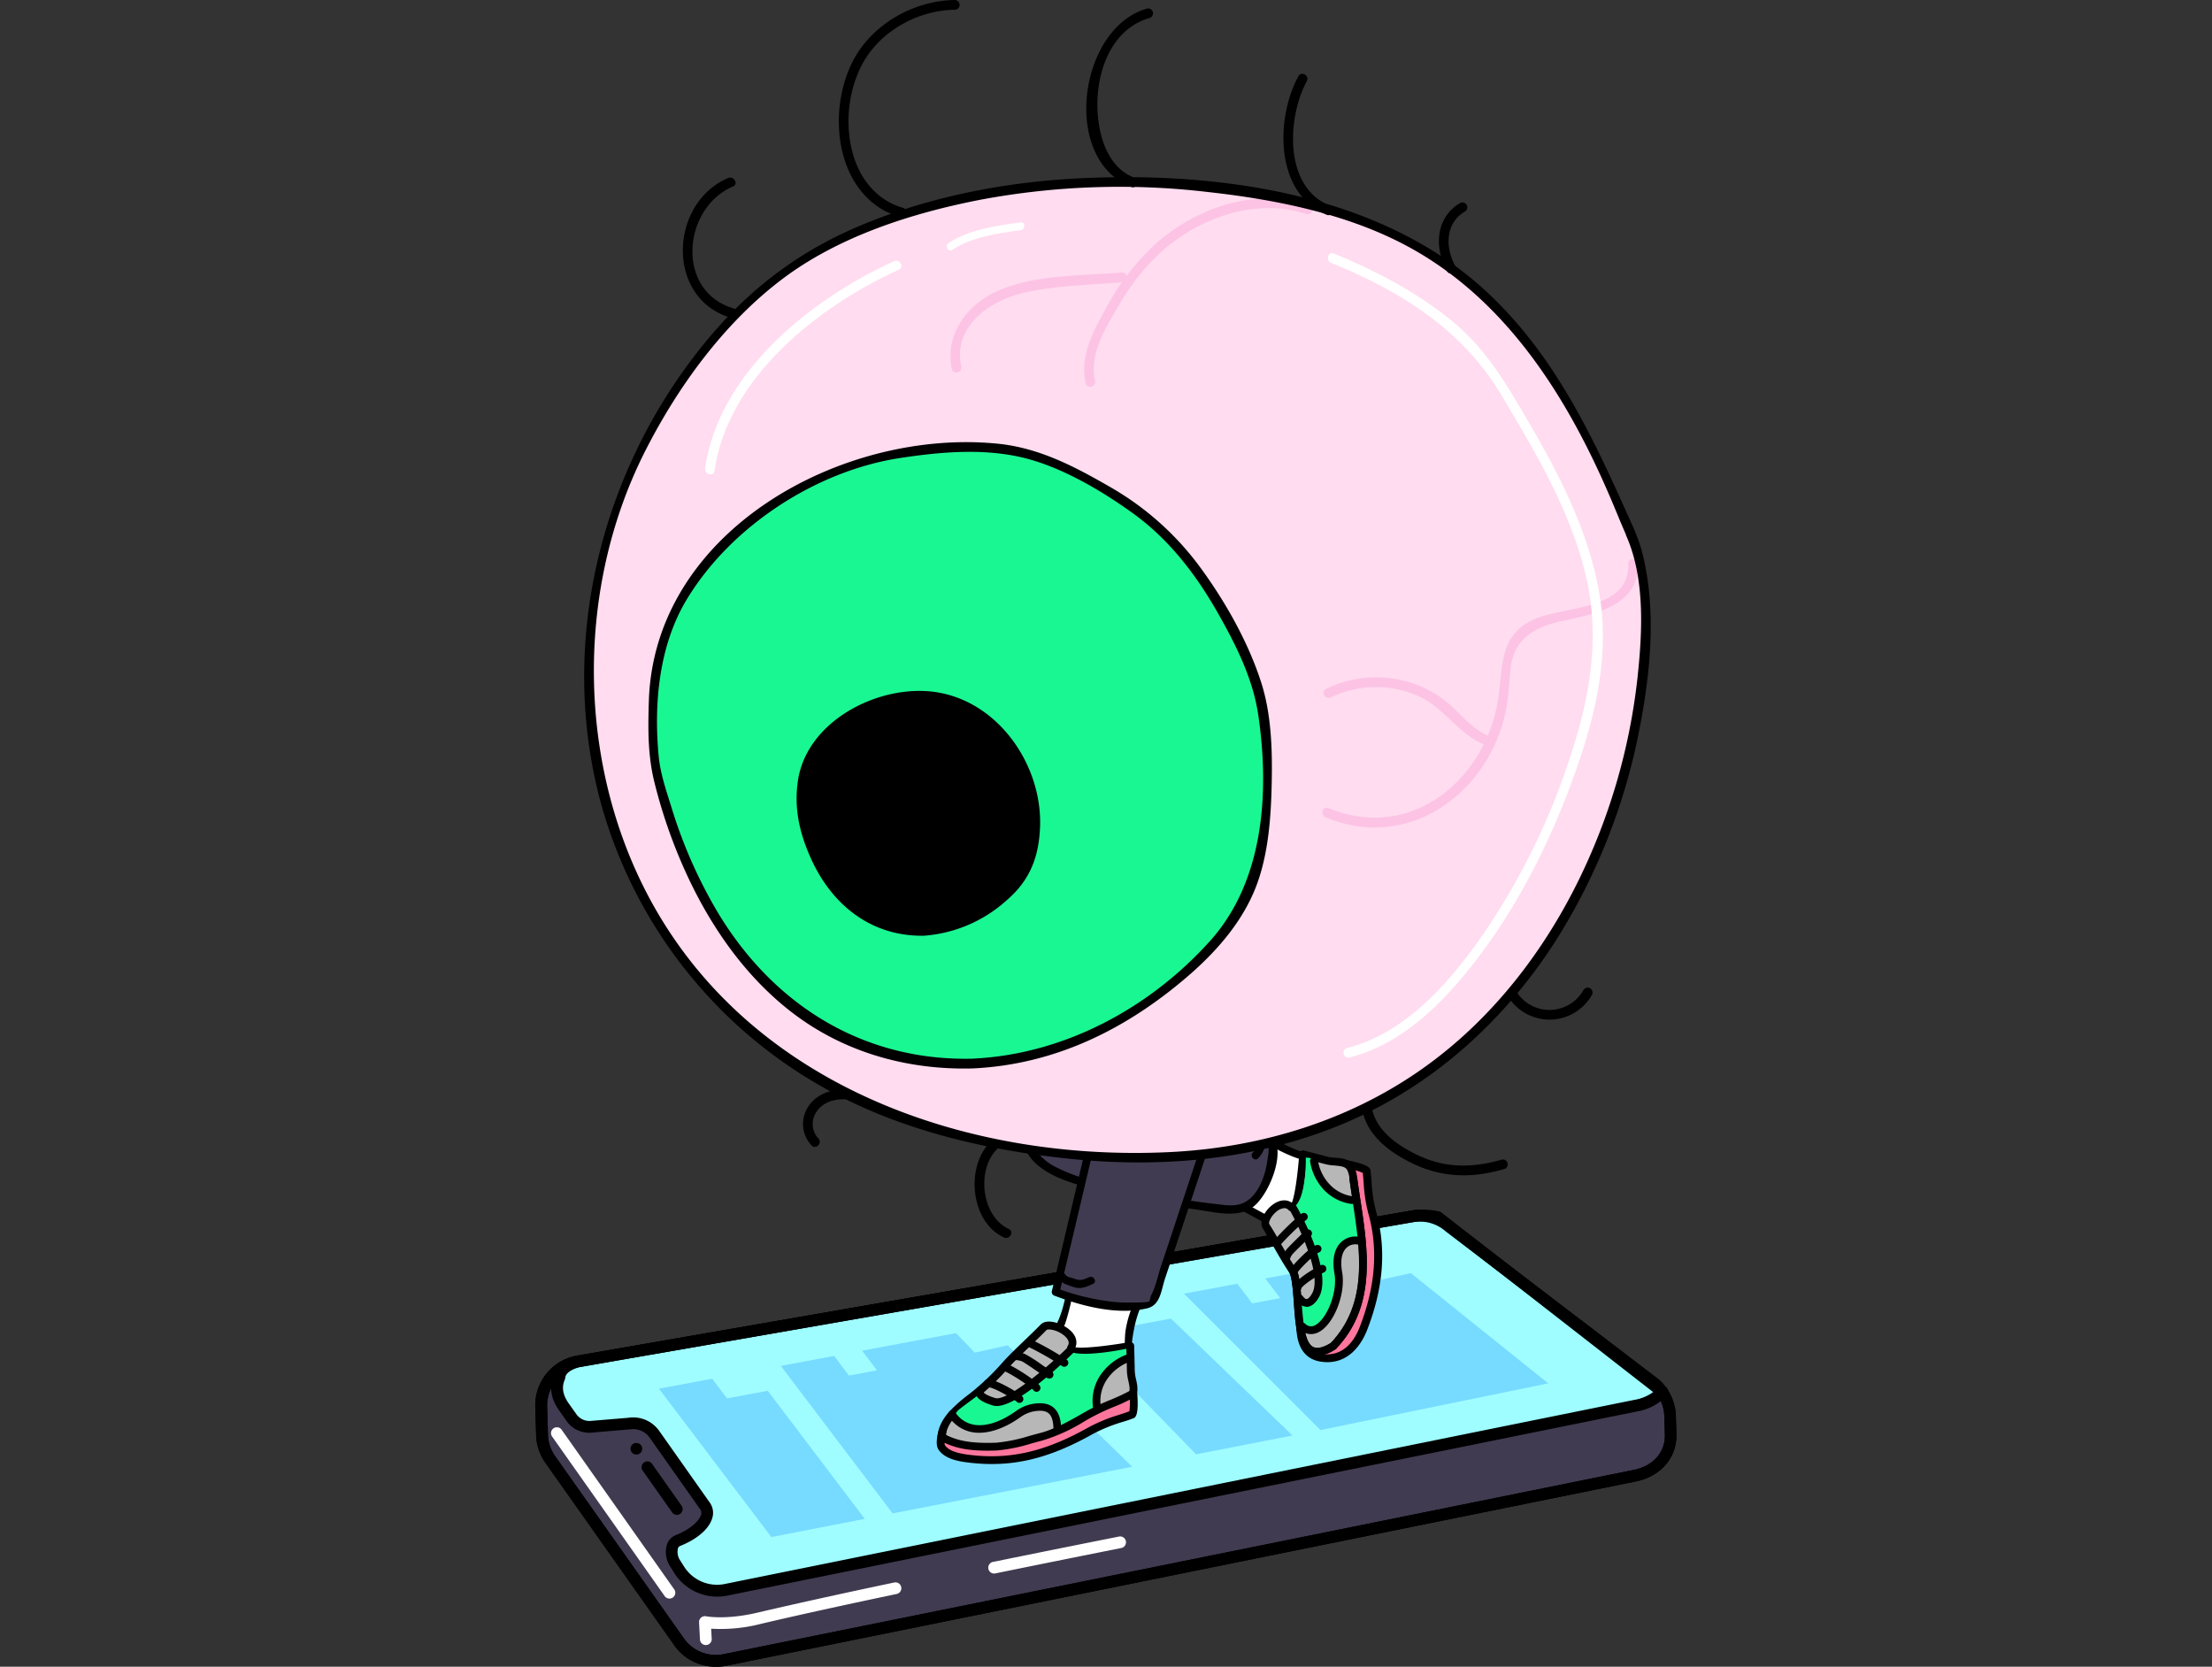 <?xml version="1.0" encoding="UTF-8"?> <svg xmlns="http://www.w3.org/2000/svg" id="Слой_1" data-name="Слой 1" viewBox="0 0 566.93 427.17"><rect x="0" y="0" width="566.93" height="427.17" fill="#333333" stroke="none"/> <defs> <style>.cls-1{fill:#413b51;}.cls-2{fill:#9ffdff;}.cls-3{fill:#fff;}.cls-4{opacity:0.25;}.cls-5{fill:#0072ff;}.cls-6{fill:#ff769d;}.cls-7{fill:#b7b7b7;}.cls-8{fill:#19f792;}.cls-9{fill:#fcc3e5;}.cls-10{fill:#ffdcef;}</style> </defs> <title>Illustration-1</title> <path class="cls-1" d="M139,367.8l-.22-7.24a11.46,11.46,0,0,1,9.89-11.72l213.7-37.15a11.46,11.46,0,0,1,9.14,2.74l52.7,40.21a11.46,11.46,0,0,1,3.9,8.26l.14,4.66c.18,5.68-3.85,9.69-9.44,10.7L185.45,425.49a11.48,11.48,0,0,1-11.64-5l-33-46.76A11.59,11.59,0,0,1,139,367.8Z"></path> <path d="M183.4,427.17a12.93,12.93,0,0,1-10.84-5.86l-33-46.72a13,13,0,0,1-2.15-6.74l-.22-7.25a12.94,12.94,0,0,1,11.18-13.25l213.65-37.14a12.94,12.94,0,0,1,10.35,3.06l52.66,40.18.08.06a13.05,13.05,0,0,1,4.41,9.34l.14,4.67c.19,6.11-4.1,11-10.67,12.22L185.75,427A13.33,13.33,0,0,1,183.4,427.17ZM363.89,313.08a10.62,10.62,0,0,0-1.37.09L148.88,350.32a10,10,0,0,0-8.65,10.19l.22,7.24h0a10,10,0,0,0,1.63,5.16l33,46.71A10,10,0,0,0,185.19,424l233.27-47.22c5.16-.94,8.39-4.54,8.24-9.18l-.14-4.66a10,10,0,0,0-3.35-7.15l-52.66-40.18-.08-.06A10,10,0,0,0,363.89,313.08Z"></path> <path class="cls-2" d="M368.49,311.88a18.3,18.3,0,0,0-6.17-.19c-3.28.49-213.7,37.15-213.7,37.15s-4.94.92-5.28,4.09c0,.37-1.91,3.35,1.19,7.71l1.94,2.73a5.57,5.57,0,0,0,5.51,2.27l9.18-.77a6.63,6.63,0,0,1,6.56,2.71l12.95,18.35c2,2.87-1.45,6.74-6.93,8.91-2,.8-1.94,3.9-.77,5.75l1.22,1.92a11.46,11.46,0,0,0,11.65,5l233.3-47.22a12.2,12.2,0,0,0,6.89-3.6Z"></path> <path d="M183.78,409.2a13,13,0,0,1-10.84-5.86l-1.23-1.94a6.8,6.8,0,0,1-.81-5.44,3.92,3.92,0,0,1,2.29-2.52c3.86-1.53,6-3.69,6.47-5.16a1.58,1.58,0,0,0-.22-1.48l-12.95-18.36a5.15,5.15,0,0,0-5.07-2.09h-.13l-9.13.77a7.12,7.12,0,0,1-6.92-2.89l-1.93-2.74c-2.11-2.95-2.6-5.93-1.46-8.85l0,0c.57-4.1,6.23-5.2,6.47-5.25,8.61-1.5,210.5-36.67,213.75-37.16a19.6,19.6,0,0,1,6.74.22,1.56,1.56,0,0,1,.58.28L427,355.5a1.5,1.5,0,0,1,.57,1.06,1.46,1.46,0,0,1-.39,1.14,13.58,13.58,0,0,1-7.72,4.07L186.14,409A12.64,12.64,0,0,1,183.78,409.2Zm-21.49-45.93a8.16,8.16,0,0,1,6.65,3.44l12.95,18.36a4.53,4.53,0,0,1,.64,4.07c-.81,2.72-3.89,5.37-8.24,7.09a.92.92,0,0,0-.54.65,3.85,3.85,0,0,0,.49,2.91l1.22,1.92A10,10,0,0,0,185.57,406l233.28-47.22a11.32,11.32,0,0,0,4.85-2l-55.85-43.5a17.23,17.23,0,0,0-5.31-.11c-3.22.48-211.56,36.78-213.66,37.15-1,.18-3.87,1.1-4,2.77a2.43,2.43,0,0,1-.19.65c-.3.79-1.12,2.89,1.11,6l1.94,2.73a4.1,4.1,0,0,0,4,1.66l.13,0,9.12-.76A8.4,8.4,0,0,1,162.29,363.27Z"></path> <path class="cls-3" d="M171.58,409.7a1.49,1.49,0,0,1-1.23-.64l-28.83-40.87a1.5,1.5,0,1,1,2.45-1.73l28.83,40.88a1.49,1.49,0,0,1-1.22,2.36Z"></path> <line class="cls-2" x1="165.81" y1="375.86" x2="173.5" y2="386.75"></line> <path d="M173.5,388.25a1.51,1.51,0,0,1-1.23-.63l-7.68-10.89A1.5,1.5,0,0,1,167,375l7.68,10.89a1.49,1.49,0,0,1-.36,2.09A1.44,1.44,0,0,1,173.5,388.25Z"></path> <path d="M163.1,372.79a1.47,1.47,0,0,1-1.06-.44,1.48,1.48,0,0,1-.44-1.05,1.52,1.52,0,0,1,.44-1.07,1.56,1.56,0,0,1,2.12,0,1.52,1.52,0,0,1,.44,1.07,1.6,1.6,0,0,1-.11.57,1.58,1.58,0,0,1-.33.48A1.46,1.46,0,0,1,163.1,372.79Z"></path> <path d="M183.4,427.17a12.93,12.93,0,0,1-10.84-5.86l-33-46.72a13,13,0,0,1-2.15-6.74l-.22-7.25a12.94,12.94,0,0,1,11.18-13.25l213.65-37.14a12.94,12.94,0,0,1,10.35,3.06l52.66,40.18.08.06a13.05,13.05,0,0,1,4.41,9.34l.14,4.67c.19,6.11-4.1,11-10.67,12.22L185.75,427A13.33,13.33,0,0,1,183.4,427.17ZM363.89,313.08a10.62,10.62,0,0,0-1.37.09L148.88,350.32a10,10,0,0,0-8.65,10.19l.22,7.24h0a10,10,0,0,0,1.63,5.16l33,46.71A10,10,0,0,0,185.19,424l233.27-47.22c5.16-.94,8.39-4.54,8.24-9.18l-.14-4.66a10,10,0,0,0-3.35-7.15l-52.66-40.18-.08-.06A10,10,0,0,0,363.89,313.08Z"></path> <path class="cls-3" d="M254.94,403.28a1.5,1.5,0,0,1-.29-3c9.79-2,20.63-4.18,32.22-6.49a1.5,1.5,0,0,1,.58,2.94c-11.58,2.31-22.41,4.49-32.2,6.49Z"></path> <path class="cls-3" d="M180.9,421.61a1.5,1.5,0,0,1-1.5-1.42l-.23-4.4a1.49,1.49,0,0,1,.52-1.22,1.54,1.54,0,0,1,1.29-.33c.05,0,5,1,13.22-.95,8.55-2,20.32-4.62,35-7.71a1.5,1.5,0,0,1,.62,2.94c-14.65,3.08-26.39,5.67-34.92,7.69a41.13,41.13,0,0,1-12.63,1.21l.14,2.61a1.51,1.51,0,0,1-1.42,1.58Z"></path> <g class="cls-4"> <polygon class="cls-5" points="220.56 387.85 198.68 358.98 196.77 356.45 193.53 357.05 186.35 358.4 184.45 355.89 182.53 353.36 179.3 353.96 172.12 355.31 168.89 355.91 170.81 358.44 172.71 360.95 174.62 363.48 196.5 392.35 197.69 393.93 221.63 389.27 220.56 387.85"></polygon> <polygon class="cls-5" points="258.25 344.79 249.84 346.67 245.02 341.67 220.96 346.17 224.78 351.21 217.59 352.55 213.78 347.51 200.13 350.07 228.77 387.87 290.17 375.91 258.25 344.79"></polygon> <polygon class="cls-5" points="300.1 337.94 289.68 339.89 285.87 334.85 272.22 337.41 306.55 372.72 331.26 367.91 300.1 337.94"></polygon> <polygon class="cls-5" points="361.58 326.28 353.17 328.17 348.35 323.16 324.29 327.66 328.11 332.7 320.93 334.05 317.11 329.01 303.46 331.56 338.43 366.51 396.8 354.54 361.58 326.28"></polygon> </g> <path class="cls-3" d="M323.7,291.33a50.83,50.83,0,0,0,8.25,4.28c4.15,1.52,7.62,1.66,9.23,5.6,3.06,7.5-7.88,16.06-7.88,16.06l-16.08-8.76Z"></path> <path d="M333.4,318.46,316,309l7.22-19.16,1,.68a50.51,50.51,0,0,0,8.06,4.18c.84.31,1.66.57,2.46.81,3,.93,5.89,1.8,7.34,5.36,3.31,8.1-7.71,16.85-8.18,17.22Zm-14.93-10.41,14.71,8c2-1.75,9.45-8.64,7.07-14.48-1.09-2.67-3.18-3.31-6.08-4.2-.82-.25-1.66-.51-2.56-.84a46.88,46.88,0,0,1-7.41-3.73Z"></path> <path class="cls-1" d="M256.31,291.05,306,279.19l19.65,13c.93,4.78-.13,8.92-2.51,13.16,0,0-2.11,4.95-7.43,4.69s-42.32-5.06-50-12.93c-4.06-4.17-5.3-15.49-5.3-15.49"></path> <path d="M256.57,292l24.37-5.82,17-4.06c2.36-.56,5.85-2.15,8.3-2-1.49-.11,1.66,1.47,2.32,1.91l7.17,4.73,6.94,4.58c2.95,1.94,2.71,2.66,2.06,6.69-.56,3.47-2.22,8.14-5.53,10-2.39,1.33-4.84.87-7.43.57-6.48-.74-12.94-1.8-19.33-3.08-7.41-1.49-15.38-3.07-22.16-6.57-6.42-3.33-8.06-10.66-8.83-17.39-.15-1.26-2.15-1.28-2,0,.63,5.5,1.78,12.65,6,16.61,4.43,4.13,11.71,5.76,17.36,7.22A214.66,214.66,0,0,0,306.71,310c4.46.62,10.32,2.27,14.3-.56s8.54-13.52,5.36-18c-.74-1-2.89-1.93-3.91-2.6l-8.95-5.9c-2.43-1.61-5.41-4.66-8.37-4.58-4.3.12-9.28,2.22-13.45,3.21L256,290.09c-1.25.3-.72,2.23.53,1.93Z"></path> <path d="M324.53,290.55l-.17-.22.29.71,0-.28c-.13-1.25-2.08-1.31-2,0a6.29,6.29,0,0,1-1.58,4.67c-.85.95.56,2.37,1.42,1.41a8.26,8.26,0,0,0,2.16-6.08h-2a2,2,0,0,0,.5,1.21c.8,1,2.21-.42,1.41-1.42Z"></path> <path class="cls-6" d="M333.27,340.32c.18,6.62,4,7.43,5.23,7.64,7.07,1.18,10.07-5.17,10.93-7.38,3.82-9.81,5.12-19.63,2.32-29.73-1.17-4.2-1.07-7.25-1.47-10.67-.09-.77-4.92-1.8-4.92-1.8S333.21,337.92,333.27,340.32Z"></path> <path d="M340.22,349.11a11.45,11.45,0,0,1-1.88-.16c-3.83-.65-5.93-3.62-6.07-8.61h0c-.06-2.44,10.1-35.62,12.13-42.25a1,1,0,0,1,1.17-.69c5.53,1.18,5.64,2.11,5.7,2.66.12,1,.2,2,.27,2.95a37.36,37.36,0,0,0,1.17,7.57c2.65,9.57,1.88,19.5-2.35,30.36C349.35,343.52,346.45,349.11,340.22,349.11Zm-6-8.82c.11,4,1.59,6.21,4.4,6.68,5.87,1,8.68-3.81,9.83-6.76,4.07-10.44,4.81-20,2.28-29.09a39.24,39.24,0,0,1-1.23-7.95c-.07-.85-.13-1.7-.23-2.57a17.21,17.21,0,0,0-3.28-1C341.23,315.24,334.32,338.4,334.27,340.29Z"></path> <path class="cls-7" d="M339.94,297.42c2.2.58,5-.11,6.18,2a7.48,7.48,0,0,1,.74,2.76c1.9,14.34,6.35,30.74-5.12,42.78-3.29,2.07-5.61,2-7-.05-2.68-3.88-1.61-16.58-3.5-19.34s-4.43-7.5-6.77-11.3c-1.23-2,3.7-7.57,6.38-4.9,2.06,2.05,3.15-13.5,3.15-13.5Z"></path> <path d="M337.57,347.45a4.34,4.34,0,0,1-3.66-2c-1.61-2.34-2-7.07-2.3-11.64-.23-3.12-.5-6.67-1.2-7.7-1.19-1.73-2.51-4-3.92-6.46-.95-1.64-1.93-3.34-2.88-4.89s.39-4.29,2.37-5.85c1.8-1.43,3.71-1.66,5.11-.66.76-1.69,1.55-7.48,1.9-12.49a1,1,0,0,1,.42-.74,1,1,0,0,1,.84-.15l5.95,1.58h0a11.81,11.81,0,0,0,2,.27c1.74.13,3.71.28,4.8,2.17a8.61,8.61,0,0,1,.86,3.13c.24,1.82.52,3.68.81,5.55,1.94,12.75,4.15,27.19-6.19,38.05a1,1,0,0,1-.19.16A9.1,9.1,0,0,1,337.57,347.45Zm-8.43-37.81a3.48,3.48,0,0,0-1.92.83c-1.52,1.2-2.15,2.85-1.91,3.24,1,1.57,2,3.28,2.91,4.94,1.39,2.4,2.7,4.67,3.84,6.33,1,1.48,1.26,4.82,1.54,8.68.31,4.11.65,8.76,2,10.65.43.63,1.58,2.29,5.55-.16,9.56-10.13,7.53-23.42,5.57-36.28-.29-1.89-.57-3.75-.82-5.59a6.73,6.73,0,0,0-.61-2.4c-.53-.92-1.56-1-3.21-1.17a12.78,12.78,0,0,1-2.35-.33l-4.79-1.27c-.65,8.29-1.73,12.78-3.21,13.33a1.45,1.45,0,0,1-1.56-.39A1.34,1.34,0,0,0,329.14,309.64Z"></path> <path class="cls-8" d="M334.24,340c2.58.87,3.47.46,5.32-1.89s1.2-2.62,2.76-5.17c.61-1,1.55-12.91,1.79-13.3.9-1.49,4.37-.59,4.89-3,.12-.56-1.27-5-1.62-7.81-.07-.6-4.2-1.72-6.61-4.22-2.8-2.89-4-7.2-4.48-7.68a5.27,5.27,0,0,0-1.62-.23s.25,10-2.88,12.54c-.32.26,1.44,1.49,1.33,1.89a3.71,3.71,0,0,0,.1,1.62c.84,4,4.76,13.15,4.79,13.57s-1,5.83-1.09,6.19c-.95,2.48-1.77.46-4.32,1.25"></path> <path d="M329.58,323.78a.78.78,0,0,1-.21,0,1,1,0,0,1-.76-1.19,5.6,5.6,0,0,1,1.06-2.29c.49-.63,2.26-2.35,4-4.07l.88-.85a1,1,0,0,1,1.41,1.42l-.9.87c-1.19,1.15-3.41,3.29-3.86,3.86a3.78,3.78,0,0,0-.68,1.48A1,1,0,0,1,329.58,323.78Z"></path> <path d="M327.6,319.2a1,1,0,0,1-.78-1.62,71.1,71.1,0,0,1,6.68-6.46,1,1,0,1,1,1.23,1.57,68.92,68.92,0,0,0-6.34,6.13A1,1,0,0,1,327.6,319.2Z"></path> <path d="M332.56,331.11h-.09a1,1,0,0,1-.91-1.11c.18-2.16,5.82-5.15,6.95-5.73a1,1,0,0,1,.91,1.78c-2.47,1.26-5.63,3.4-5.88,4.16A1,1,0,0,1,332.56,331.11Z"></path> <path d="M331.6,326.76a.89.89,0,0,1-.39-.09,1,1,0,0,1-.53-1.25c.44-1.11,5-5.74,6.61-6.27a1,1,0,1,1,.63,1.89c-1,.34-5,4.36-5.4,5.14A1,1,0,0,1,331.6,326.76Z"></path> <path class="cls-7" d="M336.78,297.52a12.68,12.68,0,0,0,3.32,6.77,11,11,0,0,0,6.4,3.27"></path> <path d="M346.5,308.56h-.13a12,12,0,0,1-7-3.56,13.71,13.71,0,0,1-3.59-7.31,1,1,0,1,1,2-.31,11.55,11.55,0,0,0,3.05,6.22,10,10,0,0,0,5.81,3,1,1,0,0,1,.86,1.12A1,1,0,0,1,346.5,308.56Z"></path> <path d="M336,341.92a4.16,4.16,0,0,1-2.79-1.14,1,1,0,1,1,1.33-1.49,2.08,2.08,0,0,0,2.65.28c2.84-1.59,5.69-8.26,4.83-13.17-.81-4.62.51-6.95,1.77-8.1a5.2,5.2,0,0,1,4.6-1.28,1,1,0,1,1-.52,1.93,3.25,3.25,0,0,0-2.73.82c-1.27,1.17-1.67,3.34-1.15,6.29.95,5.41-2,13.11-5.83,15.26A4.44,4.44,0,0,1,336,341.92Z"></path> <path d="M334.86,334.92a3.41,3.41,0,0,1-2.67-1.72,1,1,0,0,1,1.72-1c.14.23.58.74.95.74h0c.39,0,.91-.54,1.42-1.42,2.62-4.55-3.24-17-5.72-21.38a1,1,0,0,1,.38-1.37,1,1,0,0,1,1.36.39c1,1.72,9.37,17,5.71,23.36-.91,1.6-2,2.41-3.14,2.42Z"></path> <path d="M341.74,345.93a1,1,0,0,1-.72-1.69c9.66-10.15,7.63-23.48,5.66-36.37-.29-1.89-.57-3.75-.82-5.59a1,1,0,0,1,2-.26c.24,1.82.52,3.68.81,5.55,1.94,12.75,4.15,27.19-6.19,38.05A1,1,0,0,1,341.74,345.93Z"></path> <path d="M337.57,347.45a4.34,4.34,0,0,1-3.66-2c-1.61-2.34-2-7.07-2.3-11.64-.23-3.12-.5-6.67-1.2-7.7a1,1,0,0,1,1.65-1.13c1,1.48,1.26,4.82,1.54,8.68.31,4.11.65,8.76,2,10.65.44.64,1.6,2.32,5.65-.22a1,1,0,0,1,1.07,1.69A9.1,9.1,0,0,1,337.57,347.45Z"></path> <path class="cls-3" d="M276.76,320.34c-1.54,4-3.85,17.28-5.39,20.39,0,0-8.22,8,4.24,9.66s13.14-2.14,13.14-2.14,0-10.72,4.43-16.88"></path> <path d="M275.79,320.08c-2.3,6.47-2.1,14.78-5.72,20.59-2.29,3.69-3.83,7.48,1.27,9.7,3.71,1.61,15,3.49,17.9-.95a4.64,4.64,0,0,0,.56-2.59c.53-5.31,1.25-10.39,4.24-15,.71-1.08-1-2.08-1.72-1a26.69,26.69,0,0,0-3.78,9.82c-.41,2.13-.05,5-.77,7-1.34,3.64-12.46,2.3-15.56.86-5.12-2.37-.26-6.07.83-9.42,2-6,2.55-12.49,4.68-18.48.43-1.22-1.5-1.74-1.93-.53Z"></path> <path class="cls-1" d="M316.33,271.09S295.6,333.83,295.4,333.9c-9.28,3.2-24.83-2.77-24.83-2.77l14.28-60.36"></path> <path d="M315.36,270.83q-6.8,20.57-13.62,41.11-2,6.1-4.06,12.2c-.84,2.5-1.42,5.54-2.66,7.88-.22.4-.22,1.21-.55,1.53s-4.37.27-5.22.29a35.55,35.55,0,0,1-5.15-.34,59,59,0,0,1-13.27-3.34l.7,1.23L285.81,271c.3-1.25-1.63-1.79-1.93-.53L269.6,330.86a1,1,0,0,0,.7,1.23c7.14,2.7,16,5,23.63,3.24,3.52-.8,3.64-4.59,4.69-7.73,4.87-14.47,9.65-29,14.45-43.47q2.12-6.39,4.22-12.77c.41-1.23-1.52-1.75-1.93-.53Z"></path> <path d="M271.32,327.72c.87,1.35,2.33,1.56,3.74,2.11,1.76.68,3.45,0,5.07-.77,1.17-.54.15-2.26-1-1.73-1.49.69-2.34,1-3.87.36-.72-.29-1.77-.31-2.21-1-.69-1.08-2.42-.07-1.72,1Z"></path> <path class="cls-7" d="M289.83,351.41c.05,2.38,1.63,5-.19,6.75a8,8,0,0,1-2.69,1.46c-14.5,5.66-29.4,16.78-45.66,9.6-.21-2.44,1-4.84,2.74-6.77A50,50,0,0,1,250,357.3a63,63,0,0,0,7.61-7.34c2.42-2.73,6.55-6.43,9.83-9.78,1.72-1.75,9.09,1.76,7.09,5.16C273,348,289.68,345,289.68,345S289.76,348.73,289.83,351.41Z"></path> <path d="M252.35,372.57a28,28,0,0,1-11.46-2.43,1,1,0,0,1-.59-.83c-.28-3.13,1.47-5.82,3-7.52A36.65,36.65,0,0,1,248,357.6c.45-.36.91-.71,1.35-1.07a63.37,63.37,0,0,0,7.5-7.23c1.45-1.65,3.47-3.59,5.6-5.64,1.44-1.38,2.93-2.82,4.26-4.18,1.57-1.6,5.07-.42,7,1s2.57,3.2,1.93,4.81c1.91.37,8.37-.35,13.88-1.32a1,1,0,0,1,1.17,1l.15,6.42a11,11,0,0,0,.32,2.08c.39,1.79.83,3.82-.82,5.41a8.9,8.9,0,0,1-3,1.67c-3.12,1.22-6.35,2.74-9.47,4.21C269.61,368.62,261.19,372.57,252.35,372.57Zm-10.08-4c12.09,5,23.59-.38,34.72-5.6,3.15-1.48,6.41-3,9.6-4.26a7.33,7.33,0,0,0,2.35-1.25c.81-.78.63-1.85.26-3.55a13.16,13.16,0,0,1-.37-2.45h0l-.12-5.26c-9,1.53-14.1,1.62-15,.26a1.45,1.45,0,0,1,0-1.61c.65-1.1-.46-2.17-1.17-2.72-1.8-1.37-4-1.63-4.34-1.23-1.35,1.38-2.85,2.83-4.3,4.22-2.11,2-4.09,3.94-5.5,5.52a63.47,63.47,0,0,1-7.73,7.46c-.45.37-.91.73-1.37,1.09a33.76,33.76,0,0,0-4.46,3.95A8.83,8.83,0,0,0,242.27,368.55Z"></path> <path class="cls-8" d="M251.13,357.21c-1.46,1.17-3.53,2.62-5,3.79a4.2,4.2,0,0,0-1.65,2.34c-.08,1.06.93,1.12,2,1.55a13.48,13.48,0,0,0,9.35.05c3-1.07,6-4,9.28-4.21,1.26-.09,3.92.06,4.59,1a19.05,19.05,0,0,0,1.19,1.53c.66.7-.71,3.28.31,3.08,2.66-.52,6.62-3.26,9.1-4.25.57-.22,1.36-.43,1.55-1,.11-.31-.4-.92-.45-1.25a8.52,8.52,0,0,1,2.91-7.72c1-.86,2.29-2,3.36-2.8s.79-.76,1-2c0-.28,0-1.64,0-1.64s-9.37,2-13.65,1c-.44-.1-.22-.93-.64-.78a4,4,0,0,0-1.36,1c-3,2.93-13.39,10.51-13.75,10.78a9.1,9.1,0,0,1-1.77,1.18c-2.8.69-4.33,0-6.67-1.52"></path> <path class="cls-6" d="M242.81,369c-2-.85-1.25-2-1.25-2s-.95,2.9-.16,4c1.48,2.07,4.83,2.6,7.42,2.89,11.48,1.3,20.7-1.63,30.47-7.08,4.06-2.27,7.31-3,10.78-4.27.78-.29.39-5.43.39-5.43a53.69,53.69,0,0,1-5.16,2.44c-6.46,2.36-11.87,7-18.59,8.7-3.41.86-7.81,2.34-11.33,2.48C248.3,371,245.23,370.06,242.81,369Z"></path> <path d="M254.18,375.22a48.58,48.58,0,0,1-5.47-.32c-3.25-.36-6.48-1-8.12-3.29-.83-1.15-.46-3.17-.16-4.3a2.08,2.08,0,0,1,.29-.83,1,1,0,0,1,1.79.86l-.09.28a2.47,2.47,0,0,0,.78.49h0c2.2.93,5.13,1.91,12.14,1.64a41.59,41.59,0,0,0,8.54-1.75c.9-.25,1.77-.49,2.59-.7,3.64-.92,6.85-2.72,10.24-4.62a56.76,56.76,0,0,1,8.24-4.05,51.68,51.68,0,0,0,5-2.38,1,1,0,0,1,1,0,1,1,0,0,1,.52.8c.44,5.89-.52,6.26-1,6.45-1,.38-2,.71-3,1a40.43,40.43,0,0,0-7.63,3.16C270.55,372.85,262.62,375.22,254.18,375.22Zm-12.09-5.43a1.24,1.24,0,0,0,.12.65c1.19,1.65,4.07,2.18,6.72,2.48,10.15,1.15,19.08-.94,29.87-7a42,42,0,0,1,8-3.31c.89-.29,1.76-.58,2.65-.9a15.06,15.06,0,0,0,.12-3,37.81,37.81,0,0,1-3.9,1.78,55.86,55.86,0,0,0-7.95,3.92A44.81,44.81,0,0,1,267,369.24c-.81.2-1.66.44-2.55.68a42.24,42.24,0,0,1-9,1.83c-7.43.29-10.61-.78-13-1.8Z"></path> <path d="M268.89,353.3a1.07,1.07,0,0,1-.49-.12c-.4-.23-1.21-.78-2.5-1.67s-3.5-2.4-4-2.62a4.55,4.55,0,0,0-1.83-.31h0a1,1,0,0,1,0-2,6.2,6.2,0,0,1,2.66.46,38.23,38.23,0,0,1,4.41,2.82c1,.68,2,1.38,2.35,1.57a1,1,0,0,1,.38,1.36A1,1,0,0,1,268.89,353.3Z"></path> <path d="M272.81,350.31a1,1,0,0,1-.58-.19,79.47,79.47,0,0,0-8.4-4.81,1,1,0,1,1,.77-1.85,80.62,80.62,0,0,1,8.8,5,1,1,0,0,1-.59,1.81Z"></path> <path d="M261.27,359.54a1,1,0,0,1-.72-.3c-.73-.72-6.16-3.85-7.28-3.68a1,1,0,0,1-1.14-.84,1,1,0,0,1,.81-1.14c2.16-.36,8.39,3.59,9.05,4.27a1,1,0,0,1,0,1.42A1,1,0,0,1,261.27,359.54Z"></path> <path d="M265.67,356.71a1,1,0,0,1-.82-.42c-.68-1-6.53-4.66-7.55-4.9a1,1,0,0,1-.86-1.11,1,1,0,0,1,1.13-.87c1.39.17,8,4.39,8.91,5.72a1,1,0,0,1-.23,1.39A1,1,0,0,1,265.67,356.71Z"></path> <path class="cls-7" d="M288.75,348.25a13,13,0,0,0-6.1,5.12,10.73,10.73,0,0,0-1.49,7.3"></path> <path d="M281.16,361.67a1,1,0,0,1-1-.84,11.82,11.82,0,0,1,1.62-8,14.09,14.09,0,0,1,6.58-5.51,1,1,0,1,1,.77,1.84,12.07,12.07,0,0,0-5.64,4.72,9.83,9.83,0,0,0-1.36,6.62,1,1,0,0,1-.83,1.15Z"></path> <path d="M271,367.21a1,1,0,0,1-1-1c-.07-3.12-.93-4.46-3-4.63a8.63,8.63,0,0,0-5.29,1.5c-4.38,3.17-8.79,4.58-12.4,4a9.2,9.2,0,0,1-6.14-4,1,1,0,0,1,1.65-1.14,7.22,7.22,0,0,0,4.83,3.21c3.07.53,6.94-.76,10.89-3.61a10.4,10.4,0,0,1,6.63-1.88c4.67.4,4.76,5.06,4.8,6.59a1,1,0,0,1-1,1Z"></path> <path d="M255.45,360.35a3.34,3.34,0,0,1-.91-.12c-2.62-.78-4-1.67-4.4-2.8a1.64,1.64,0,0,1,.19-1.49,1,1,0,0,1,1.75.92c.15.19.76.77,3,1.45,2.83.84,12.58-7.1,18.59-13a1,1,0,0,1,1.4,1.42C272.69,349.1,261,360.35,255.45,360.35Zm-3.51-3.22Z"></path> <path class="cls-9" d="M274.88,256.89a24.91,24.91,0,0,0,20.67,7.69c5.67-.67,11.68-4.25,11.43-10.58-.06-1.6-2.56-1.61-2.5,0,.27,7.06-8.66,8.69-14,8.07a22.65,22.65,0,0,1-13.8-6.95c-1.13-1.15-2.9.62-1.77,1.77Z"></path> <path class="cls-9" d="M298.23,249.39c14.36,5.14,20.07,22.26,34.52,27.47,1.52.55,2.17-1.86.66-2.41-14.33-5.17-20-22.29-34.51-27.47-1.52-.54-2.17,1.87-.67,2.41Z"></path> <path class="cls-3" d="M281.78,274.3c3.65,1,7.84.71,11.58.66s8.05.26,11.48-1.08c1.48-.58.84-3-.67-2.41-3.21,1.25-7.43.95-10.81,1s-7.5.35-10.91-.57a1.25,1.25,0,0,0-.67,2.41Z"></path> <path class="cls-10" d="M417.87,136.69c-6.15-13.63-23.38-65.29-70.59-80.61C302.9,41.67,245.37,42.79,205,67c-18,10.79-37.89,38.41-45.15,58.11-10,27.08-12,58.53-3,85.92,19.68,59.36,71.91,75.35,83.27,78.36C403.42,332.62,434,172.38,417.87,136.69Z"></path> <path class="cls-9" d="M339.8,209.51c19.64,8.17,39-4.1,45.12-23.34,1.5-4.71,1.77-9.31,2.16-14.19.68-8.48,6.49-11.49,14.07-13,8-1.61,19.08-4.11,18.68-14.49-.06-1.61-2.56-1.62-2.5,0,.47,12.12-16.56,10.75-24.2,14.26-8.53,3.93-7.95,11.14-9,19.3-2.67,21.24-22.19,38-43.68,29.06-1.49-.62-2.13,1.8-.67,2.41Z"></path> <path class="cls-9" d="M341.11,178.72a26.76,26.76,0,0,1,22.25-.39c6.57,2.86,10.11,9.39,16.53,12.29,1.45.66,2.72-1.49,1.26-2.16-4.29-1.94-6.9-5.75-10.48-8.64a28.19,28.19,0,0,0-9.82-5.07,29.54,29.54,0,0,0-21,1.81c-1.45.69-.18,2.84,1.27,2.16Z"></path> <path class="cls-9" d="M280.66,97.58c-1.54-6.79,2.67-13.52,6-19.16a58,58,0,0,1,11-13.91c9.79-8.78,24.33-13.93,37.14-9.64,1.53.51,2.19-1.9.67-2.41-13.69-4.59-29.14.93-39.58,10.29a62.89,62.89,0,0,0-12.55,16.47c-3.26,5.87-6.62,12.15-5.06,19,.35,1.57,2.76.91,2.41-.66Z"></path> <path class="cls-9" d="M246.36,93.91c-2.2-10,7-16.69,15.57-18.77,8.26-2,17.16-2.07,25.61-2.8,1.59-.13,1.6-2.63,0-2.5-10.66.92-23.22.39-33,5.28-7.28,3.64-12.39,11.2-10.57,19.46.34,1.57,2.75.9,2.41-.67Z"></path> <path d="M419,136.06c-10-22.39-19.74-44.39-38.13-61.42-26.85-24.86-67.73-30.55-103-29-19.49.86-39,4.54-57.1,12.06-17.39,7.25-30.79,18-42.32,32.91-24.8,32-35.08,74.57-24.74,114.12A120.33,120.33,0,0,0,209.78,278c19.65,11.37,42.05,16.68,64.49,19,26.49,2.73,53.84-.35,77.75-12.6,19.2-9.83,35.08-25.12,46.67-43.23a157,157,0,0,0,21.52-54.41c2.76-14.17,4.29-29.64,1-43.86a37.44,37.44,0,0,0-2.26-6.88c-.65-1.47-2.8-.2-2.16,1.26,4.92,11.1,4.14,25,2.86,36.75a156.69,156.69,0,0,1-15,51.46c-9,18.36-21.83,35-38.36,47.16-19.3,14.22-42.62,21.46-66.45,22.62-50.61,2.46-104.67-15.85-131.35-61.43-20.65-35.28-21.63-81.84-3.09-118.32,8.35-16.44,20.16-32.7,35-43.92,14.51-11,33.29-17,51-20.43a193.42,193.42,0,0,1,58.33-1.94c18.05,2,37.31,5.92,53.19,15.11,24,13.86,39.06,38.12,49.72,63,1.43,3.32,2.76,6.69,4.23,10C417.45,138.79,419.6,137.51,419,136.06Z"></path> <path d="M231.46,53.28c-15.57-4.56-17.29-26.64-9.36-38.68,4.84-7.36,13.84-12,22.6-12.1a1.25,1.25,0,0,0,0-2.5c-10.65.15-21.43,6.32-26.25,15.93-6.84,13.62-3.94,35,12.35,39.76a1.25,1.25,0,0,0,.66-2.41Z"></path> <path d="M290.64,45.5c-7.76-3-9.74-13.21-9.33-20.59.48-8.56,4.44-17.73,13.29-20.29a1.25,1.25,0,0,0-.67-2.41c-17.44,5-22.1,38.58-4,45.7,1.5.58,2.15-1.83.67-2.41Z"></path> <path d="M340.67,52.64c-11.75-4.86-10.72-22.7-5.74-31.84.77-1.42-1.39-2.68-2.16-1.26-5.86,10.76-6.13,30,7.24,35.51,1.48.62,2.13-1.8.66-2.41Z"></path> <path d="M373,68.22c-2.6-4.72-2.65-11,2.45-14a1.25,1.25,0,0,0-1.26-2.16c-6.3,3.73-6.62,11.46-3.35,17.41.78,1.41,2.94.15,2.16-1.26Z"></path> <path d="M188.06,79.06c-15-4.38-13.16-25.74-.18-31.28,1.47-.63.2-2.78-1.26-2.16-15.13,6.46-16.09,30.92.77,35.85a1.25,1.25,0,0,0,.67-2.41Z"></path> <path d="M217,279.25c-4-.22-8.22,1.26-10.22,5a8,8,0,0,0,1.21,9.3c1.1,1.18,2.87-.59,1.77-1.77a5.4,5.4,0,0,1-.59-6.67c1.68-2.73,4.81-3.52,7.83-3.36,1.61.09,1.6-2.41,0-2.5Z"></path> <path d="M253.61,292.91c-6.16,6.41-4.84,20.3,3.69,24.24,1.45.67,2.72-1.48,1.26-2.16-7-3.24-8.3-15-3.18-20.31,1.11-1.16-.65-2.93-1.77-1.77Z"></path> <path d="M349.18,284.69c1.41,6.6,7.22,10.78,13,13.56,7.62,3.66,15.34,3.72,23.36,1.36a1.25,1.25,0,0,0-.66-2.41c-7.32,2.15-14.46,2.23-21.44-1.11-5.19-2.49-10.57-6.11-11.85-12.06-.33-1.57-2.74-.91-2.41.66Z"></path> <path d="M386.46,255.32A12.5,12.5,0,0,0,408,255a1.25,1.25,0,0,0-2.16-1.26,10,10,0,0,1-17.26.29c-.85-1.36-3-.11-2.16,1.26Z"></path> <path class="cls-3" d="M341.21,67.39c17.55,7.12,33.57,17.09,43.43,33.6,8.76,14.67,17.74,29.62,21.77,46.41s.74,33-4.76,48.95a176.37,176.37,0,0,1-21.26,42.7c-8.53,12.39-20,25.76-35.19,29.56a1.25,1.25,0,0,0,.66,2.41c13.35-3.34,23.84-13.8,32-24.34,10.22-13.14,18.05-28.16,24-43.68s10.74-32.32,8.32-49.05c-2.7-18.64-12.16-35.39-21.67-51.31-4.87-8.15-9.67-15.09-17.21-21.07-8.87-7-19-12.35-29.46-16.59-1.49-.6-2.13,1.81-.66,2.41Z"></path> <path class="cls-8" d="M249.29,272.58c16-.51,31.26-7,37.34-10.93,14.65-9.49,30.13-21.35,35-37.63,3.78-12.55,4.38-38.93-.32-50.62s-11.95-25.12-20.53-34.29c-8.88-9.5-18.31-14.23-30.1-20.11s-27.56-4.78-41.12-2.71c-15,2.29-30.1,10.68-41.47,21.07-24.06,22-20.39,40.64-20.55,56.67C167.56,194,180.55,274.76,249.29,272.58Z"></path> <path d="M249.29,273.83c21.46-1,40-10.34,56-24.37,7.35-6.49,13.93-14.28,17.16-23.68,2.74-8,3.32-16.91,3.49-25.28s-.09-17.51-2.71-25.62c-3.35-10.41-9.2-20.72-15.63-29.49a74.66,74.66,0,0,0-23.36-20.74c-9-5.18-18-9.88-28.5-10.93-39.76-4-88.05,22.26-89.44,65.91-.23,7.14-.29,13.94,1.42,20.84A132.38,132.38,0,0,0,177,226.21c6.13,12.64,14.55,24.39,25.71,33.06,13.4,10.41,29.76,15,46.6,14.56a1.25,1.25,0,0,0,0-2.5c-28.21.69-51.34-13.95-65.56-37.84a123.15,123.15,0,0,1-11.59-26.36c-1.32-4.22-2.92-8.84-3.34-13.29-1.29-13.58.07-28.45,7.24-40.29,11.34-18.71,33.11-32.89,54.66-36.17,10.85-1.65,22.52-2.65,33.22.37,9.25,2.61,18.95,8.36,26.7,14,9.22,6.72,16.11,15.81,21.68,25.68,4.55,8.07,8.81,16.56,10.17,25.81,2.91,19.72,1.5,42.48-12.33,57.89-15.52,17.29-37.49,29.12-60.85,30.19C247.69,271.4,247.68,273.91,249.29,273.83Z"></path> <path d="M236.64,238.58a31.37,31.37,0,0,0,14.22-4.16c5.58-3.62,11.47-8.14,13.33-14.33,1.44-4.78,1.67-14.83-.12-19.28a44.09,44.09,0,0,0-7.82-13.05c-3.38-3.62-7-5.42-11.46-7.66s-10.49-1.82-15.66-1c-5.71.87-11.46,4.06-15.78,8-9.16,8.37-7.77,15.47-7.83,21.58C205.52,208.67,210.47,239.41,236.64,238.58Z"></path> <path d="M236.64,239.83a35.56,35.56,0,0,0,21.43-9.15c6-5.18,8.25-11.21,8.5-19,.47-15-9.81-30.73-25.06-34-14.75-3.17-34.63,6.43-37,22.38-1.06,7.18.43,13.55,3.38,20.07,5.37,11.85,15.4,19.85,28.75,19.69a1.25,1.25,0,0,0,0-2.5c-15.74.19-28-13.48-29.86-28.7-1.64-13.49,8-25.14,21.13-28.06a28.29,28.29,0,0,1,23,4.32,32.2,32.2,0,0,1,12.51,18.16c1.71,7.19,1.08,16.82-3.82,22.6a33.33,33.33,0,0,1-23,11.68C235.05,237.43,235,239.94,236.64,239.83Z"></path> <path class="cls-3" d="M183.12,120.67c3.48-24,26.54-42.1,47.27-51.56,1.47-.67.2-2.82-1.26-2.16-21.25,9.7-44.86,28.44-48.42,53.06-.23,1.57,2.18,2.25,2.41.66Z"></path> <path class="cls-3" d="M244.11,64c4.88-3.23,11.78-4.27,17.48-5,1.26-.16,1.27-2.16,0-2-6.12.82-13.24,1.82-18.49,5.31-1.07.7-.07,2.44,1,1.72Z"></path> </svg> 
